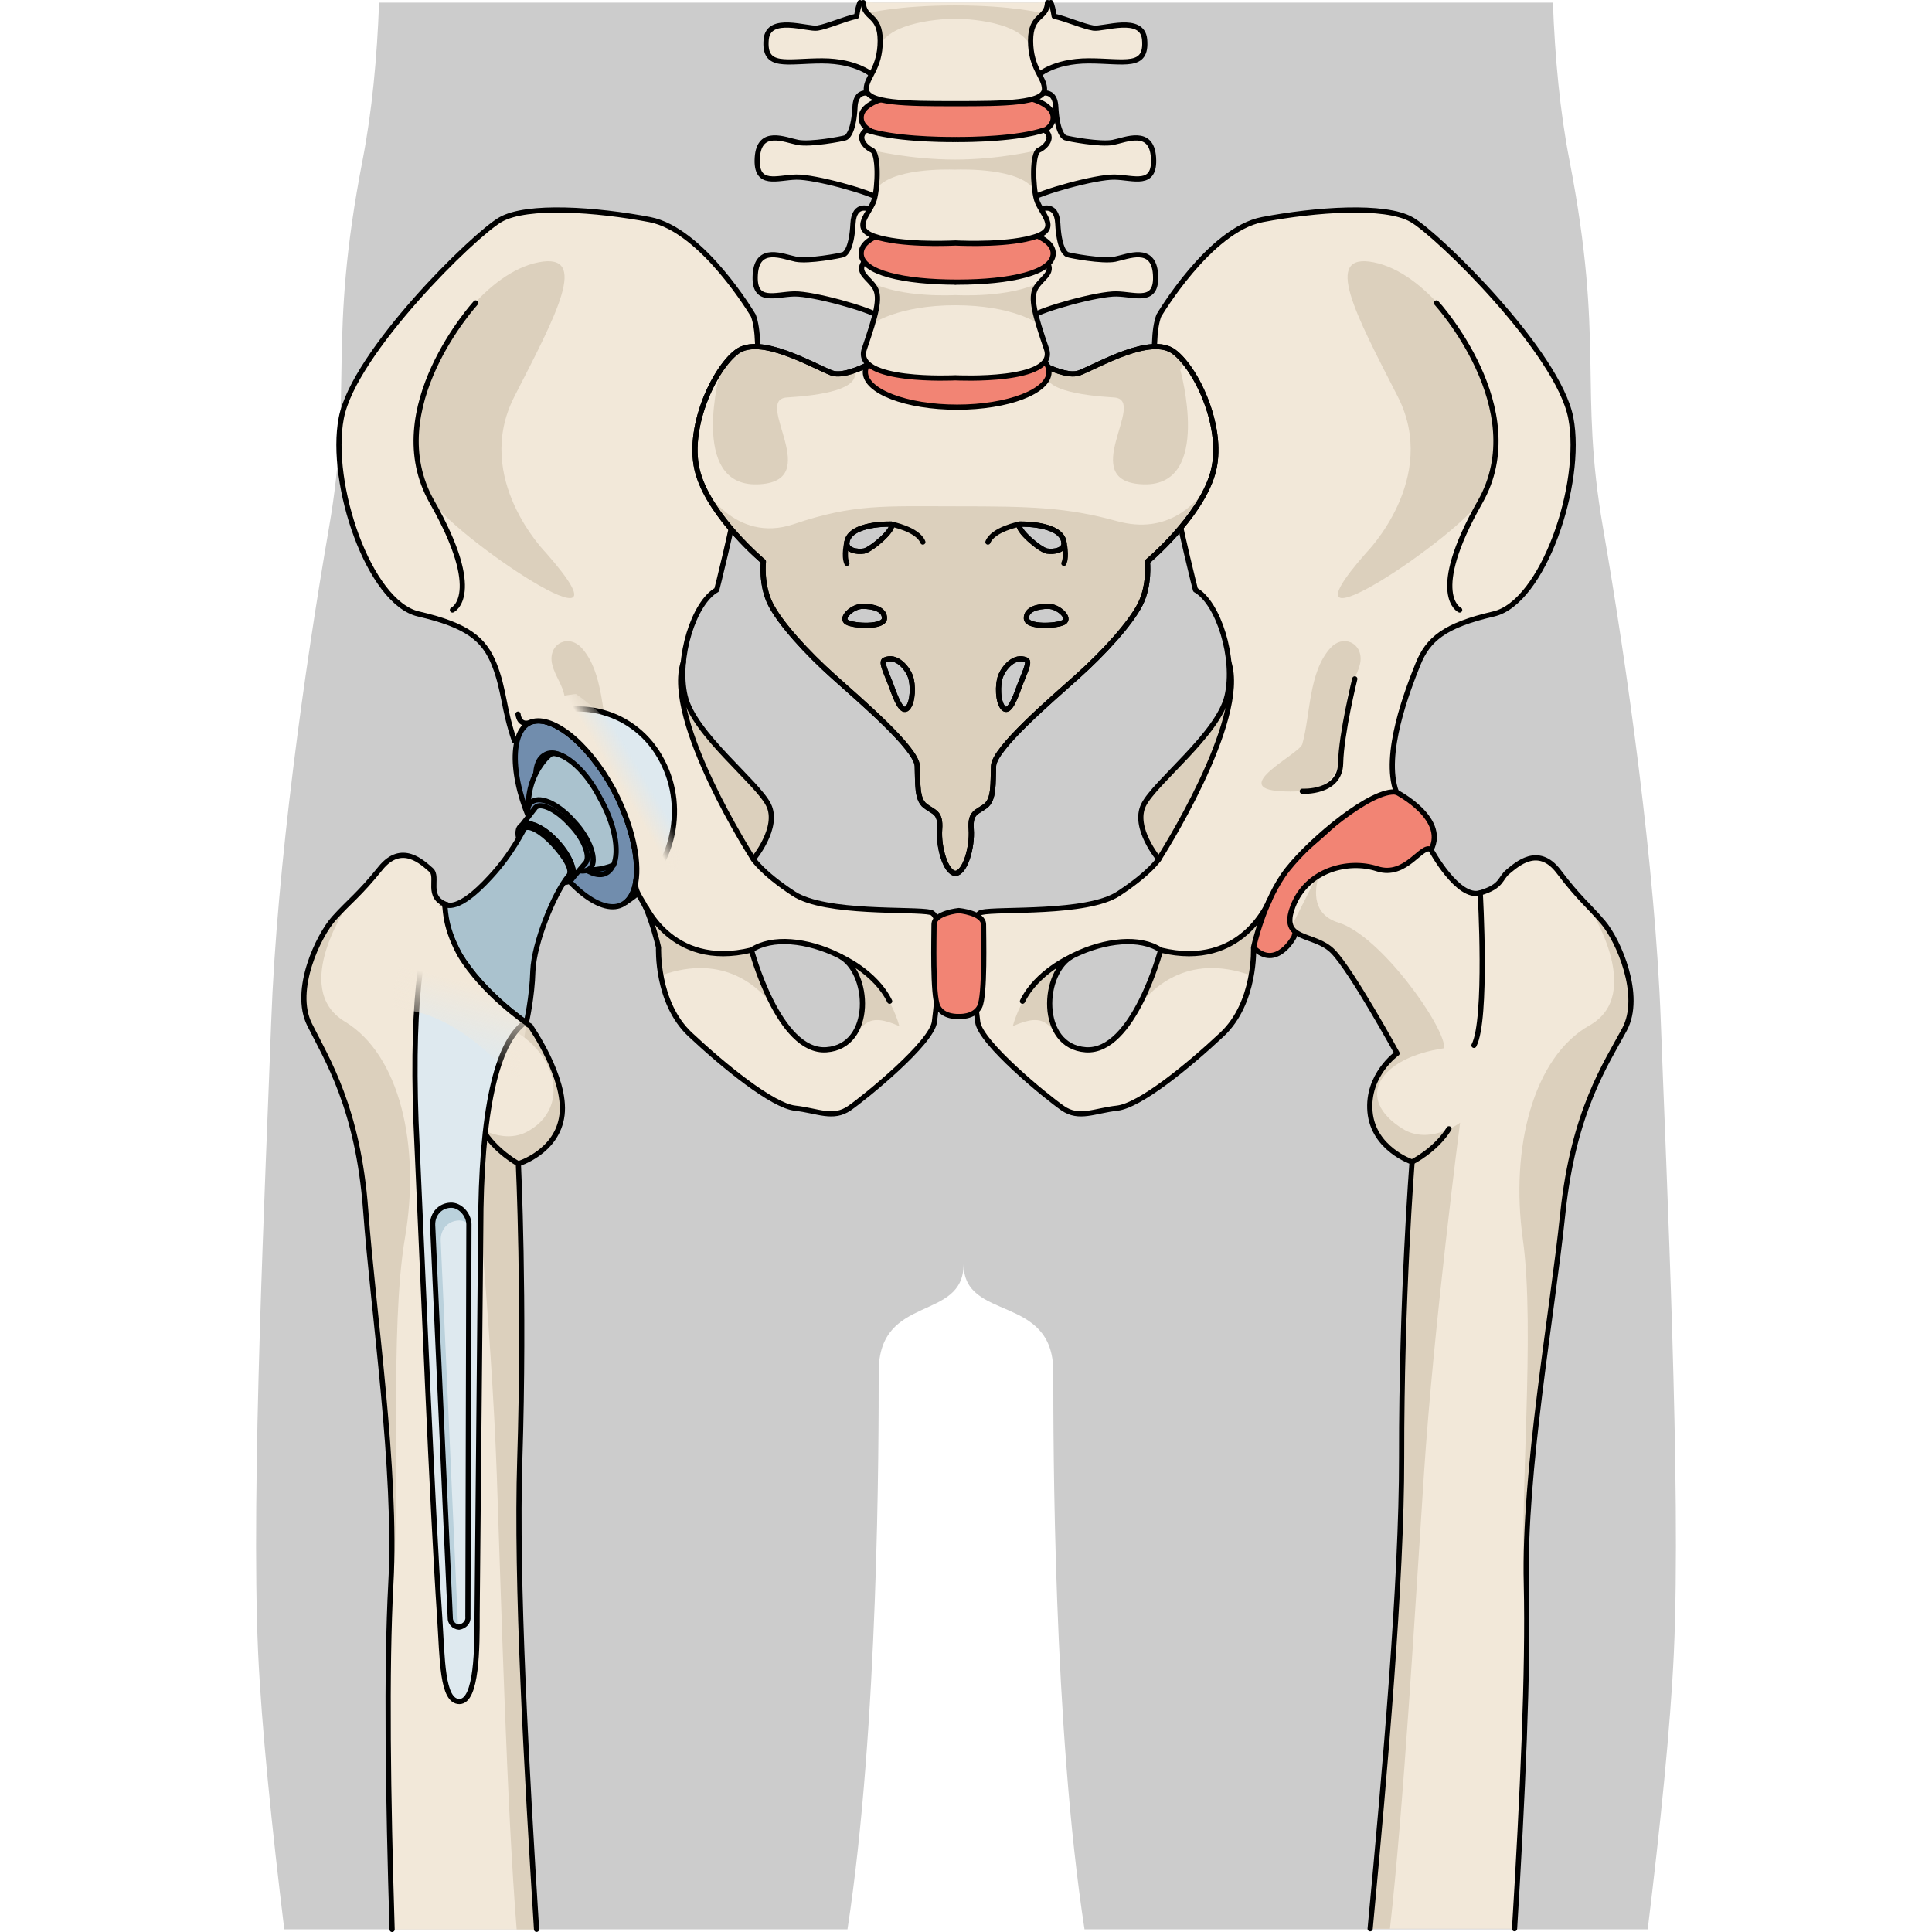 <?xml version="1.0" encoding="utf-8"?>
<!-- Created by: Science Figures, www.sciencefigures.org, Generator: Science Figures Editor -->
<!DOCTYPE svg PUBLIC "-//W3C//DTD SVG 1.1//EN" "http://www.w3.org/Graphics/SVG/1.1/DTD/svg11.dtd">
<svg version="1.1" id="Layer_1" xmlns="http://www.w3.org/2000/svg" xmlns:xlink="http://www.w3.org/1999/xlink" 
	 width="800px" height="800px" viewBox="0 0 273.258 371.83" enable-background="new 0 0 273.258 371.83"
	 xml:space="preserve">
<g>
	<path id="changecolor_12_" fill="#CCCCCC" d="M5.427,371.315h108.391c6.007-39.053,6.008-93.791,6.008-107.312
		c0-15.117,16.34-9.521,16.34-20.722c0,11.2,17.264,5.604,17.264,20.722c0,13.521-0.006,68.266,6.008,107.312H267.83
		c2.379-19.434,4.396-39.119,5.033-53.271c1.438-31.599-1.434-91.569-2.512-121.373s-6.47-68.229-11.134-95.163
		c-4.668-26.928,0.359-35.553-6.465-70.738c-1.812-9.324-2.776-19.659-3.17-30.266H23.673c-0.391,10.605-1.361,20.94-3.169,30.266
		c-6.823,35.188-1.802,43.812-6.463,70.738C9.37,128.442,3.98,166.866,2.909,196.671c-1.079,29.801-3.947,89.773-2.518,121.373
		C1.037,332.194,3.048,351.885,5.427,371.315z"/>
	<g>
		<path fill="#F2E8D9" d="M21.096,232.956c1.453,19.709,6.019,49.95,4.844,71.764c-0.9,16.697-0.538,41.123,0.238,66.6h27.797
			c-1.938-31.012-3.984-66.629-3.227-90.354c0.981-30.799-0.27-56.983-0.27-56.983s7.532-2.271,8.4-9.402
			c0.869-7.131-6.077-17.062-6.077-17.062s0.011-0.021,0.021-0.029c-0.633-0.352-1.24-0.738-1.787-1.238
			c-2.287-2.1-4.027-5.02-5.327-7.811c-1.261-2.708-1.744-8.205-2.38-10.774c-0.546-2.208-3.656-1.759-5.159-3.406
			c-0.476,0.07-0.944,0.048-1.399-0.104c-4.274-1.432-1.505-5.357-3.099-6.725c-1.591-1.368-5.637-5.409-9.749-0.302
			c-4.114,5.11-5.928,6.28-8.905,9.582c-2.978,3.3-8.052,13.806-4.724,20.474C13.622,203.839,19.644,213.249,21.096,232.956z"/>
		<path fill="#DCD0BD" d="M28.659,238.208c3.008-17.58-0.957-35.195-11.588-41.605c-10.632-6.408,0.854-22.902,0.854-22.902l0,0
			c-0.928,0.914-1.844,1.821-2.907,3.002c-2.978,3.301-8.052,13.806-4.724,20.474c3.328,6.666,9.351,16.078,10.803,35.783
			c1.453,19.709,6.019,49.951,4.844,71.765c-0.068,1.256-0.115,2.557-0.146,3.896c0.215-0.757,0.38-1.614,0.471-2.634
			C27.863,288.235,25.653,255.79,28.659,238.208z"/>
		<path fill="#DCD0BD" d="M52.467,217.642c-5.232,3.034-11.022-1.509-11.022-1.509s3.887,39.271,4.882,67.769
			c0.91,26.004,1.923,63.715,3.819,87.418h3.828c-1.938-31.012-3.984-66.629-3.227-90.354c0.981-30.799-0.27-56.983-0.27-56.983
			s7.532-2.271,8.4-9.402c0.869-7.129-6.077-17.062-6.077-17.062s0.011-0.021,0.021-0.029c-0.633-0.352-1.24-0.74-1.787-1.238
			c-1.846-1.691-3.331-3.922-4.521-6.188c-1.722,2.687-2.801,4.963-2.811,6.181C56.281,198.485,62.06,212.072,52.467,217.642z"/>
		<path fill="none" stroke="#000000" stroke-linecap="round" stroke-linejoin="round" stroke-miterlimit="10" d="M53.975,371.317
			c-1.915-30.721-3.974-66.938-3.227-90.354c0.981-30.799-0.27-56.986-0.27-56.986s7.532-2.271,8.4-9.399
			c0.869-7.131-6.077-17.063-6.077-17.063s0.011-0.018,0.021-0.029c-0.633-0.35-1.24-0.738-1.787-1.238
			c-2.287-2.102-4.027-5.016-5.327-7.807c-1.261-2.711-1.744-8.208-2.38-10.777c-0.546-2.208-3.656-1.759-5.159-3.406
			c-0.476,0.07-0.944,0.048-1.399-0.104c-4.274-1.432-1.505-5.357-3.099-6.725c-1.591-1.368-5.637-5.409-9.749-0.302
			c-4.114,5.11-5.928,6.28-8.905,9.582c-2.978,3.3-8.052,13.807-4.724,20.475c3.328,6.666,9.351,16.075,10.803,35.782
			c1.453,19.709,6.019,49.95,4.844,71.765c-0.9,16.696-0.538,41.125,0.238,66.602"/>
		<path fill="none" stroke="#000000" stroke-linecap="round" stroke-linejoin="round" stroke-miterlimit="10" d="M36.77,174.144
			c0,0-0.01,21.908,2.455,26.98"/>
		<path fill="none" stroke="#000000" stroke-linecap="round" stroke-linejoin="round" stroke-miterlimit="10" d="M50.479,223.978
			c0,0-4.445-2.354-6.922-6.609"/>
	</g>
	<g>
		<g>
			<g>
				<path fill="#F2E8D9" d="M129.827,175.592c-3.163-0.752-20.259,0.398-26.34-3.583c-6.081-3.98-7.783-6.658-7.783-6.658
					s5.106-6.081,2.918-10.46c-2.188-4.378-14.354-13.623-16.056-20.92c-1.702-7.298,1.702-18.002,6.082-20.436
					c0,0,10.948-42.33,7.056-52.79c0,0-9.73-16.542-19.949-18.487c-10.218-1.946-23.597-2.919-28.704,0
					c-5.109,2.918-28.218,25.543-30.652,38.191c-2.433,12.65,5.351,35.519,14.839,37.707c9.486,2.19,12.65,4.865,14.596,9.73
					c1.946,4.865,2.225,8.567,3.895,14.705c4.623-0.729,16.539,18.865,21.162,24.704c4.624,5.837,6.568,15.082,6.568,15.082
					s-0.486,10.566,6.081,16.719c6.569,6.147,15.813,13.688,20.192,14.18c4.379,0.483,7.298,2.188,10.46,0
					c3.161-2.188,15.88-12.574,16.363-16.625C131.041,192.599,132.986,176.344,129.827,175.592z M109.749,202.033
					c-9.167,0.632-14.407-19.188-14.407-19.188c3.93-2.619,10.696-1.963,16.81,1.056
					C118.263,186.926,118.917,201.403,109.749,202.033z"/>
				<path fill="#DCD0BD" d="M95.704,165.352c0,0,5.106-6.082,2.918-10.461c-2.188-4.378-14.354-13.622-16.056-20.92
					c-0.471-2.014-0.54-4.29-0.317-6.579C78.506,138.635,95.704,165.352,95.704,165.352z"/>
				<g>
					<path fill="#DCD0BD" d="M77.909,187.744c12.526-4.53,19.453,2.778,22.019,6.472c-2.919-5.195-4.514-11.099-4.579-11.345
						c-2.751,0.457-5.783,1.115-9.074,0.674c-7.771-1.045-11.236-8.878-11.236-8.878H75.01c1.691,4.12,2.448,7.712,2.448,7.712
						S77.358,184.679,77.909,187.744z"/>
					<path fill="#DCD0BD" d="M110.506,183.158l-0.006,0.002c0.554,0.23,1.104,0.476,1.649,0.743
						c4.941,2.441,6.313,12.375,1.81,16.419l0.002-0.003c3.185-2.784,3.39-5.691,9.846-2.825
						C120.58,186.141,110.506,183.158,110.506,183.158z"/>
					<polygon fill="#DCD0BD" points="101.098,196.144 101.09,196.134 101.098,196.147 					"/>
				</g>
				<path fill="#DCD0BD" d="M58.833,123.604c-1.412,0.565-2.373,2.2-1.828,4.346c0.564,2.229,2.031,3.865,2.401,6.273
					c0.471,3.039,0.689,6.143,1.021,9.201c0.566,5.214,1.628,9.464,11.776,8.857c10.149-0.604-3.588-7.161-4.119-9.062
					c-1.603-5.723-1.19-13.779-5.389-18.478C61.5,123.404,60.007,123.133,58.833,123.604z"/>
				<path fill="#DCD0BD" d="M55.769,106.37c0,0-14.14-14.268-6.046-30.074c8.093-15.806,14.522-27.774,4.611-25.811
					C44.42,52.454,35.48,65.503,33.363,72.772c-2.116,7.267-3.594,15.941,0,22.911C36.958,102.651,75.152,128.409,55.769,106.37z"/>
				<path fill="none" stroke="#000000" stroke-linecap="round" stroke-linejoin="round" stroke-miterlimit="10" d="M129.827,175.592
					c-3.163-0.752-20.259,0.398-26.34-3.583c-6.081-3.98-7.783-6.658-7.783-6.658s5.106-6.081,2.918-10.46
					c-2.188-4.378-14.354-13.623-16.056-20.92c-1.702-7.298,1.702-18.002,6.082-20.436c0,0,10.948-42.33,7.056-52.79
					c0,0-9.73-16.542-19.949-18.487c-10.218-1.946-23.597-2.919-28.704,0c-5.109,2.918-28.218,25.543-30.652,38.191
					c-2.433,12.65,5.351,35.519,14.839,37.707c9.486,2.19,12.65,4.865,14.596,9.73c1.946,4.865,1.765,8.567,3.895,14.705
					c4.623-0.729,16.539,18.865,21.162,24.704c4.624,5.837,6.568,15.082,6.568,15.082s-0.486,10.566,6.081,16.719
					c6.569,6.147,15.813,13.688,20.192,14.18c4.379,0.483,7.298,2.188,10.46,0c3.161-2.188,15.88-12.574,16.363-16.625
					C131.041,192.599,132.986,176.344,129.827,175.592z M109.749,202.033c-9.167,0.632-14.407-19.188-14.407-19.188
					c3.93-2.619,10.696-1.963,16.81,1.056C118.263,186.926,118.917,201.403,109.749,202.033z"/>
				<path fill="none" stroke="#000000" stroke-linecap="round" stroke-linejoin="round" stroke-miterlimit="10" d="M42.258,58.307
					c0,0-18.595,20.363-8.4,38.294c10.194,17.931,3.933,20.797,3.933,20.797"/>
				<path fill="none" stroke="#000000" stroke-linecap="round" stroke-linejoin="round" stroke-miterlimit="10" d="M95.704,165.352
					c0,0-17.198-26.722-13.455-37.961"/>
				<path fill="none" stroke="#000000" stroke-linecap="round" stroke-linejoin="round" stroke-miterlimit="10" d="M74.39,173.231
					c0,0,5.118,13.479,20.951,9.618"/>
				<path fill="none" stroke="#000000" stroke-linecap="round" stroke-linejoin="round" stroke-miterlimit="10" d="M112.615,184.163
					c0,0,6.6,2.916,9.32,8.533"/>
				<g>
					<path fill="#F28474" d="M219.463,152.458c0,0,10.463,5.353,6.324,11.68c-4.139,6.324-10.945,3.405-10.945,3.405
						s-6.566,0.485-9.975,3.162c-3.406,2.675-5.109,9.612-5.109,9.612s-3.404,6.439-7.783,2.062
						c-4.377-4.376,3.26-13.349,10.771-19.615C210.258,156.499,213.625,151.239,219.463,152.458z"/>
					<path fill="none" stroke="#000000" stroke-linecap="round" stroke-linejoin="round" stroke-miterlimit="10" d="
						M219.463,152.458c0,0,10.463,5.353,6.324,11.68c-4.139,6.324-10.945,3.405-10.945,3.405s-6.566,0.485-9.975,3.162
						c-3.406,2.675-5.109,9.612-5.109,9.612s-3.404,6.439-7.783,2.062c-4.377-4.376,3.26-13.349,10.771-19.615
						C210.258,156.499,213.625,151.239,219.463,152.458z"/>
					<path fill="#F2E8D9" d="M138.875,196.651c0.482,4.05,13.203,14.438,16.361,16.623c3.164,2.189,6.082,0.486,10.465,0
						c4.379-0.487,13.619-8.021,20.188-14.178c6.568-6.152,6.08-16.719,6.08-16.719s1.947-9.245,6.57-15.082
						c4.623-5.839,16.297-15.568,20.92-14.839c-2.674-7.298,2.188-19.704,4.135-24.569c1.947-4.866,5.109-7.542,14.598-9.731
						c9.488-2.188,17.271-25.055,14.838-37.706c-2.434-12.648-25.543-35.273-30.647-38.191c-5.104-2.919-18.483-1.946-28.707,0
						c-10.215,1.946-19.94,18.487-19.94,18.487c-3.896,10.46,7.059,52.79,7.059,52.79c4.379,2.433,7.783,13.138,6.082,20.436
						c-1.703,7.298-13.867,16.542-16.059,20.921c-2.188,4.379,2.918,10.46,2.918,10.46s-1.705,2.676-7.783,6.656
						c-6.082,3.982-23.178,2.832-26.34,3.583C136.443,176.344,138.391,192.599,138.875,196.651z M157.283,183.904
						c6.109-3.019,12.879-3.675,16.807-1.056c0,0-5.236,19.814-14.404,19.188C150.514,201.403,151.168,186.926,157.283,183.904z"/>
					<path fill="#DCD0BD" d="M173.729,165.352c0,0-5.104-6.082-2.918-10.461c2.189-4.379,14.353-13.622,16.058-20.92
						c0.469-2.014,0.536-4.29,0.315-6.579C190.922,138.635,173.729,165.352,173.729,165.352z"/>
					<g>
						<path fill="#DCD0BD" d="M191.521,187.744c-12.525-4.53-19.451,2.778-22.019,6.472c2.916-5.195,4.513-11.099,4.578-11.345
							c2.75,0.457,5.774,1.115,9.065,0.674c7.771-1.045,11.236-8.878,11.236-8.878h0.025c-1.688,4.12-2.447,7.712-2.447,7.712
							S192.07,184.679,191.521,187.744z"/>
						<path fill="#DCD0BD" d="M158.924,183.158l0.008,0.002c-0.555,0.23-1.104,0.476-1.647,0.743
							c-4.943,2.441-6.312,12.375-1.812,16.419v-0.003c-3.185-2.784-3.392-5.691-9.847-2.825
							C148.854,186.141,158.924,183.158,158.924,183.158z"/>
						<polygon fill="#DCD0BD" points="168.334,196.144 168.338,196.134 168.334,196.147 						"/>
					</g>
					<path fill="#DCD0BD" d="M210.6,123.604c1.412,0.565,2.371,2.2,1.824,4.346c-0.562,2.229-2.027,3.865-2.4,6.273
						c-0.471,3.039-0.688,6.143-1.02,9.201c-0.566,5.214-1.629,9.464-11.777,8.857c-10.146-0.604,3.59-7.161,4.123-9.062
						c1.601-5.723,1.188-13.779,5.389-18.478C207.932,123.404,209.42,123.133,210.6,123.604z"/>
					<path fill="#DCD0BD" d="M213.664,106.37c0,0,14.143-14.268,6.047-30.074c-8.098-15.806-14.523-27.774-4.609-25.811
						c9.912,1.968,18.855,15.017,20.969,22.285c2.119,7.267,3.601,15.941,0,22.91C232.475,102.651,194.275,128.409,213.664,106.37z"
						/>
					<path fill="none" stroke="#000000" stroke-linecap="round" stroke-linejoin="round" stroke-miterlimit="10" d="
						M138.875,196.651c0.482,4.05,13.203,14.438,16.361,16.623c3.164,2.189,6.082,0.486,10.465,0
						c4.379-0.487,13.619-8.021,20.188-14.178c6.568-6.152,6.08-16.719,6.08-16.719s1.947-9.245,6.57-15.082
						c4.623-5.839,16.297-15.568,20.92-14.839c-2.674-7.298,2.188-19.704,4.135-24.569c1.947-4.866,5.109-7.542,14.598-9.731
						c9.488-2.188,17.271-25.055,14.838-37.706c-2.434-12.648-25.543-35.273-30.647-38.191c-5.104-2.919-18.483-1.946-28.707,0
						c-10.215,1.946-19.94,18.487-19.94,18.487c-3.896,10.46,7.059,52.79,7.059,52.79c4.379,2.433,7.783,13.138,6.082,20.436
						c-1.703,7.298-13.867,16.542-16.059,20.921c-2.188,4.379,2.918,10.46,2.918,10.46s-1.705,2.676-7.783,6.656
						c-6.082,3.982-23.178,2.832-26.34,3.583C136.443,176.344,138.391,192.599,138.875,196.651z M157.283,183.904
						c6.109-3.019,12.879-3.675,16.807-1.056c0,0-5.236,19.814-14.404,19.188C150.514,201.403,151.168,186.926,157.283,183.904z"/>
					<path fill="none" stroke="#000000" stroke-linecap="round" stroke-linejoin="round" stroke-miterlimit="10" d="M227.172,58.307
						c0,0,18.598,20.363,8.395,38.294c-10.188,17.931-3.93,20.797-3.93,20.797"/>
					<path fill="none" stroke="#000000" stroke-linecap="round" stroke-linejoin="round" stroke-miterlimit="10" d="
						M211.457,130.655c0,0-2.607,10.485-2.729,16.27c-0.123,5.785-7.377,5.357-7.377,5.357"/>
					<path fill="none" stroke="#000000" stroke-linecap="round" stroke-linejoin="round" stroke-miterlimit="10" d="
						M173.729,165.352c0,0,17.193-26.722,13.453-37.961"/>
					<path fill="none" stroke="#000000" stroke-linecap="round" stroke-linejoin="round" stroke-miterlimit="10" d="
						M195.043,173.231c0,0-5.119,13.479-20.955,9.618"/>
					<path fill="none" stroke="#000000" stroke-linecap="round" stroke-linejoin="round" stroke-miterlimit="10" d="
						M156.816,184.163c0,0-6.604,2.916-9.318,8.533"/>
				</g>
				<path fill="#F28474" d="M135.241,195.632c0,0,2.946,0.219,4.015-1.896c1.064-2.115,0.746-13.551,0.746-15.801
					c0-2.248-4.761-2.684-4.761-2.684s-4.763,0.438-4.763,2.684c0,2.25-0.323,13.686,0.745,15.801
					C132.292,195.851,135.241,195.632,135.241,195.632z"/>
				<path fill="none" stroke="#000000" stroke-linecap="round" stroke-linejoin="round" stroke-miterlimit="10" d="M135.241,195.632
					c0,0,2.946,0.219,4.015-1.896c1.064-2.115,0.746-13.551,0.746-15.801c0-2.248-4.761-2.684-4.761-2.684s-4.763,0.438-4.763,2.684
					c0,2.25-0.323,13.686,0.745,15.801C132.292,195.851,135.241,195.632,135.241,195.632z"/>
			</g>
			<g>
				<g>
					<path fill="#F2E8D9" d="M176.617,67.676c-4.43-3.252-14.307,2.553-18.104,4.062c-3.261,1.294-10.507-3.48-10.507-3.48
						L134.59,68.14l-13.418,0.118c0,0-7.25,4.775-10.506,3.48C106.871,70.229,97,64.426,92.57,67.676
						c-4.431,3.248-10,15.09-7.47,23.566c2.531,8.473,12.531,16.832,12.531,16.832s-0.506,4.526,1.391,8.244
						c1.9,3.712,6.962,9.288,12.154,13.93c5.188,4.644,15.946,13.816,16.073,17.181c0.128,3.368-0.127,6.388,1.519,7.664
						c1.644,1.276,3.038,1.162,2.784,4.526c-0.251,3.368,1.14,8.359,3.04,8.476c1.898-0.114,3.289-5.106,3.037-8.476
						c-0.254-3.364,1.145-3.25,2.783-4.526c1.646-1.276,1.396-4.296,1.521-7.664c0.125-3.364,10.885-12.538,16.069-17.181
						c5.188-4.643,10.252-10.217,12.146-13.93c1.898-3.718,1.396-8.244,1.396-8.244s10-8.358,12.531-16.832
						C186.613,82.765,181.045,70.923,176.617,67.676z M113.708,104.325c0.608-3.732,8.56-3.454,8.56-3.454
						c0.669,1.058-3.942,4.954-5.281,5.18C115.653,106.271,113.45,105.923,113.708,104.325z M113.708,119.745
						c-1.334-0.78,1.033-3.062,3.036-3.062s4.248,0.556,4.189,2.335C120.875,120.803,115.046,120.524,113.708,119.745z
						 M125.367,136.281c-1.093,1.111-2.187-1.727-3.032-4.065c-0.844-2.339-2.178-4.82-1.399-5.18
						c2.309-1.058,4.368,1.504,4.977,3.121C126.52,131.771,126.458,135.166,125.367,136.281z M146.918,100.871
						c0,0,7.951-0.278,8.561,3.454c0.26,1.598-1.938,1.946-3.274,1.726C150.863,105.825,146.25,101.929,146.918,100.871z
						 M146.854,132.216c-0.846,2.339-1.938,5.177-3.028,4.065c-1.095-1.115-1.156-4.51-0.548-6.124
						c0.605-1.617,2.666-4.179,4.976-3.121C149.033,127.395,147.697,129.877,146.854,132.216z M155.479,119.745
						c-1.338,0.779-7.164,1.058-7.227-0.726c-0.062-1.781,2.186-2.337,4.188-2.337S156.812,118.966,155.479,119.745z"/>
					<g>
						<path fill="#DCD0BD" d="M176.617,67.676c-4.43-3.252-14.307,2.553-18.104,4.062c-1.431,0.568-3.63-0.033-5.646-0.893
							c-0.236,0.12-0.471,0.234-0.705,0.356c-1.357,3.703,6.268,4.887,12.949,5.296c6.688,0.408-7.578,16.359,5.725,16.718
							c13.303,0.361,7.035-22.015,7.035-22.015l0.803-1.504C177.98,68.857,177.287,68.167,176.617,67.676z"/>
						<path fill="#DCD0BD" d="M102.164,76.498c6.626-0.404,14.164-1.573,12.98-5.195c-1.659,0.588-3.313,0.896-4.473,0.435
							c-3.798-1.509-13.669-7.312-18.099-4.062c-1.037,0.76-2.129,1.987-3.171,3.526l0,0c0,0-6.26,22.376,7.04,22.016
							C109.743,92.858,95.474,76.906,102.164,76.498z"/>
					</g>
					<path fill="#DCD0BD" d="M183.334,93.265c-2.361,3.672-7.9,9.725-17.648,7.03c-9.711-2.687-16.703-2.85-30.761-2.85
						c-14.052,0-19.835-0.499-31.427,3.422c-11.53,3.896-17.607-7.529-17.67-7.65c3.309,7.751,11.805,14.856,11.805,14.856
						s-0.506,4.526,1.391,8.244c1.9,3.712,6.962,9.288,12.154,13.93c5.188,4.644,15.946,13.812,16.073,17.181
						c0.128,3.368-0.127,6.388,1.519,7.664c1.644,1.276,3.038,1.162,2.784,4.526c-0.251,3.368,1.14,8.359,3.04,8.476
						c1.898-0.114,3.288-5.105,3.036-8.476c-0.254-3.364,1.144-3.25,2.784-4.526c1.645-1.276,1.395-4.296,1.52-7.664
						c0.125-3.364,10.887-12.538,16.072-17.181c5.188-4.643,10.252-10.218,12.145-13.93c1.9-3.718,1.396-8.244,1.396-8.244
						S180.008,100.998,183.334,93.265z M113.708,104.325c0.608-3.732,8.56-3.454,8.56-3.454c0.669,1.058-3.942,4.954-5.281,5.18
						C115.653,106.271,113.45,105.923,113.708,104.325z M113.708,119.745c-1.334-0.78,1.033-3.062,3.036-3.062
						s4.248,0.556,4.189,2.335C120.875,120.803,115.046,120.524,113.708,119.745z M125.367,136.281
						c-1.093,1.111-2.187-1.727-3.032-4.065c-0.844-2.339-2.178-4.82-1.399-5.18c2.309-1.058,4.368,1.504,4.977,3.121
						C126.52,131.771,126.458,135.166,125.367,136.281z M146.918,100.871c0,0,7.951-0.278,8.561,3.454
						c0.26,1.598-1.938,1.946-3.274,1.726C150.863,105.825,146.25,101.929,146.918,100.871z M146.854,132.216
						c-0.846,2.339-1.938,5.177-3.028,4.065c-1.095-1.115-1.156-4.51-0.548-6.124c0.605-1.617,2.666-4.179,4.976-3.121
						C149.033,127.395,147.697,129.877,146.854,132.216z M155.479,119.745c-1.338,0.779-7.164,1.058-7.227-0.726
						c-0.062-1.781,2.186-2.337,4.188-2.337S156.812,118.966,155.479,119.745z"/>
					<path fill="none" stroke="#000000" stroke-linecap="round" stroke-linejoin="round" stroke-miterlimit="10" d="M176.617,67.676
						c-4.43-3.252-14.307,2.553-18.104,4.062c-3.261,1.294-10.507-3.48-10.507-3.48L134.59,68.14l-13.418,0.118
						c0,0-7.25,4.775-10.506,3.48C106.871,70.229,97,64.426,92.57,67.676c-4.431,3.248-10,15.09-7.47,23.566
						c2.531,8.473,12.531,16.832,12.531,16.832s-0.506,4.526,1.391,8.244c1.9,3.712,6.962,9.288,12.154,13.93
						c5.188,4.644,15.946,13.816,16.073,17.181c0.128,3.368-0.127,6.388,1.519,7.664c1.644,1.276,3.038,1.162,2.784,4.526
						c-0.251,3.368,1.14,8.359,3.04,8.476c1.898-0.114,3.289-5.106,3.037-8.476c-0.254-3.364,1.145-3.25,2.783-4.526
						c1.646-1.276,1.396-4.296,1.521-7.664c0.125-3.364,10.885-12.538,16.069-17.181c5.188-4.643,10.252-10.217,12.146-13.93
						c1.898-3.718,1.396-8.244,1.396-8.244s10-8.358,12.531-16.832C186.613,82.765,181.045,70.923,176.617,67.676z M113.708,104.325
						c0.608-3.732,8.56-3.454,8.56-3.454c0.669,1.058-3.942,4.954-5.281,5.18C115.653,106.271,113.45,105.923,113.708,104.325z
						 M113.708,119.745c-1.334-0.78,1.033-3.062,3.036-3.062s4.248,0.556,4.189,2.335
						C120.875,120.803,115.046,120.524,113.708,119.745z M125.367,136.281c-1.093,1.111-2.187-1.727-3.032-4.065
						c-0.844-2.339-2.178-4.82-1.399-5.18c2.309-1.058,4.368,1.504,4.977,3.121C126.52,131.771,126.458,135.166,125.367,136.281z
						 M146.918,100.871c0,0,7.951-0.278,8.561,3.454c0.26,1.598-1.938,1.946-3.274,1.726
						C150.863,105.825,146.25,101.929,146.918,100.871z M146.854,132.216c-0.846,2.339-1.938,5.177-3.028,4.065
						c-1.095-1.115-1.156-4.51-0.548-6.124c0.605-1.617,2.666-4.179,4.976-3.121C149.033,127.395,147.697,129.877,146.854,132.216z
						 M155.479,119.745c-1.338,0.779-7.164,1.058-7.227-0.726c-0.062-1.781,2.186-2.337,4.188-2.337
						S156.812,118.966,155.479,119.745z"/>
					<path fill="none" stroke="#000000" stroke-linecap="round" stroke-linejoin="round" stroke-miterlimit="10" d="M176.617,67.676
						c-4.43-3.252-14.307,2.553-18.104,4.062c-3.261,1.294-10.507-3.48-10.507-3.48L134.59,68.14l-13.418,0.118
						c0,0-7.25,4.775-10.506,3.48C106.871,70.229,97,64.426,92.57,67.676c-4.431,3.248-10,15.09-7.47,23.566
						c2.531,8.473,12.531,16.832,12.531,16.832s-0.506,4.526,1.391,8.244c1.9,3.712,6.962,9.288,12.154,13.93
						c5.188,4.644,15.946,13.816,16.073,17.181c0.128,3.368-0.127,6.388,1.519,7.664c1.644,1.276,3.038,1.162,2.784,4.526
						c-0.251,3.368,1.14,8.359,3.04,8.476c1.898-0.114,3.289-5.106,3.037-8.476c-0.254-3.364,1.145-3.25,2.783-4.526
						c1.646-1.276,1.396-4.296,1.521-7.664c0.125-3.364,10.885-12.538,16.069-17.181c5.188-4.643,10.252-10.217,12.146-13.93
						c1.898-3.718,1.396-8.244,1.396-8.244s10-8.358,12.531-16.832C186.613,82.765,181.045,70.923,176.617,67.676z M113.708,104.325
						c0.608-3.732,8.56-3.454,8.56-3.454c0.669,1.058-3.942,4.954-5.281,5.18C115.653,106.271,113.45,105.923,113.708,104.325z
						 M113.708,119.745c-1.334-0.78,1.033-3.062,3.036-3.062s4.248,0.556,4.189,2.335
						C120.875,120.803,115.046,120.524,113.708,119.745z M125.367,136.281c-1.093,1.111-2.187-1.727-3.032-4.065
						c-0.844-2.339-2.178-4.82-1.399-5.18c2.309-1.058,4.368,1.504,4.977,3.121C126.52,131.771,126.458,135.166,125.367,136.281z
						 M146.918,100.871c0,0,7.951-0.278,8.561,3.454c0.26,1.598-1.938,1.946-3.274,1.726
						C150.863,105.825,146.25,101.929,146.918,100.871z M146.854,132.216c-0.846,2.339-1.938,5.177-3.028,4.065
						c-1.095-1.115-1.156-4.51-0.548-6.124c0.605-1.617,2.666-4.179,4.976-3.121C149.033,127.395,147.697,129.877,146.854,132.216z
						 M155.479,119.745c-1.338,0.779-7.164,1.058-7.227-0.726c-0.062-1.781,2.186-2.337,4.188-2.337
						S156.812,118.966,155.479,119.745z"/>
					<path fill="#F2E8D9" d="M119.361,18.458c0,0-3.874-2.232-4.096,2.13c-0.223,4.362-1.265,5.727-1.857,5.929
						c-0.595,0.207-6.689,1.364-9.142,0.89c-2.452-0.479-7.433-2.796-7.804,2.93c-0.37,5.725,3.865,3.813,7.508,3.75
						c3.64-0.067,14.342,2.929,16.273,4.294C122.176,39.742,124.787,22.343,119.361,18.458z"/>
					<path fill="#F2E8D9" d="M149.812,18.458c0,0,3.875-2.232,4.098,2.13c0.223,4.362,1.264,5.727,1.857,5.929
						c0.594,0.207,6.688,1.364,9.145,0.89c2.447-0.479,7.43-2.796,7.803,2.93c0.371,5.725-3.861,3.813-7.51,3.75
						c-3.641-0.067-14.342,2.929-16.271,4.294C146.998,39.742,144.393,22.343,149.812,18.458z"/>
					<path fill="none" stroke="#000000" stroke-linecap="round" stroke-linejoin="round" stroke-miterlimit="10" d="M119.361,18.458
						c0,0-3.874-2.232-4.096,2.13c-0.223,4.362-1.265,5.727-1.857,5.929c-0.595,0.207-6.689,1.364-9.142,0.89
						c-2.452-0.479-7.433-2.796-7.804,2.93c-0.37,5.725,3.865,3.813,7.508,3.75c3.64-0.067,14.342,2.929,16.273,4.294
						C122.176,39.742,124.787,22.343,119.361,18.458z"/>
					<path fill="none" stroke="#000000" stroke-linecap="round" stroke-linejoin="round" stroke-miterlimit="10" d="M149.812,18.458
						c0,0,3.875-2.232,4.098,2.13c0.223,4.362,1.264,5.727,1.857,5.929c0.594,0.207,6.688,1.364,9.145,0.89
						c2.447-0.479,7.43-2.796,7.803,2.93c0.371,5.725-3.861,3.813-7.51,3.75c-3.641-0.067-14.342,2.929-16.271,4.294
						C146.998,39.742,144.393,22.343,149.812,18.458z"/>
					<path fill="#F2E8D9" d="M118.296,40.34c0,0-3.199-1.633-3.42,2.729c-0.222,4.362-1.264,5.724-1.859,5.931
						c-0.593,0.205-6.687,1.362-9.139,0.886c-2.452-0.478-7.431-2.794-7.804,2.933c-0.372,5.724,3.864,3.818,7.505,3.748
						c3.643-0.069,14.342,2.931,16.275,4.296C121.788,62.222,123.723,44.227,118.296,40.34z"/>
					<path fill="#F2E8D9" d="M150.879,40.34c0,0,3.195-1.633,3.42,2.729c0.225,4.362,1.266,5.724,1.854,5.931
						c0.599,0.205,6.688,1.362,9.144,0.886c2.455-0.479,7.438-2.794,7.808,2.933c0.373,5.724-3.861,3.818-7.502,3.748
						c-3.646-0.069-14.349,2.931-16.277,4.296C147.389,62.222,145.455,44.227,150.879,40.34z"/>
					<path fill="none" stroke="#000000" stroke-linecap="round" stroke-linejoin="round" stroke-miterlimit="10" d="M118.296,40.34
						c0,0-3.199-1.633-3.42,2.729c-0.222,4.362-1.264,5.724-1.859,5.931c-0.593,0.205-6.687,1.362-9.139,0.886
						c-2.452-0.478-7.431-2.794-7.804,2.933c-0.372,5.724,3.864,3.818,7.505,3.748c3.643-0.069,14.342,2.931,16.275,4.296
						C121.788,62.222,123.723,44.227,118.296,40.34z"/>
					<path fill="none" stroke="#000000" stroke-linecap="round" stroke-linejoin="round" stroke-miterlimit="10" d="M150.879,40.34
						c0,0,3.195-1.633,3.42,2.729c0.225,4.362,1.266,5.724,1.854,5.931c0.599,0.205,6.688,1.362,9.144,0.886
						c2.455-0.479,7.438-2.794,7.808,2.933c0.373,5.724-3.861,3.818-7.502,3.748c-3.646-0.069-14.349,2.931-16.277,4.296
						C147.389,62.222,145.455,44.227,150.879,40.34z"/>
					<path fill="#F28474" d="M153.41,22.646c0,3.73-8.273,4.714-18.48,4.714c-10.205,0-18.477-0.983-18.477-4.714
						c0-3.732,8.271-5.123,18.477-5.123C145.133,17.523,153.41,18.913,153.41,22.646z"/>
					<path fill="none" stroke="#000000" stroke-linecap="round" stroke-linejoin="round" stroke-miterlimit="10" d="M153.41,22.646
						c0,3.73-8.273,4.714-18.48,4.714c-10.205,0-18.477-0.983-18.477-4.714c0-3.732,8.271-5.123,18.477-5.123
						C145.133,17.523,153.41,18.913,153.41,22.646z"/>
					<path fill="#F28474" d="M152.604,71.606c0,3.73-7.916,6.759-17.679,6.759c-9.76,0-17.67-3.028-17.67-6.759
						c0-3.732,7.91-6.758,17.67-6.758C144.688,64.848,152.604,67.874,152.604,71.606z"/>
					<path fill="none" stroke="#000000" stroke-linecap="round" stroke-linejoin="round" stroke-miterlimit="10" d="M152.604,71.606
						c0,3.73-7.916,6.759-17.679,6.759c-9.76,0-17.67-3.028-17.67-6.759c0-3.732,7.91-6.758,17.67-6.758
						C144.688,64.848,152.604,67.874,152.604,71.606z"/>
					<path fill="#F2E8D9" d="M150.062,55.405c1.117-1.907,3.481-2.796,2.225-4.841c-4.135-0.746-17.583,3.684-17.697,3.721
						c-0.113-0.037-13.56-4.466-17.699-3.721c-1.257,2.044,1.11,2.934,2.224,4.841c1.116,1.911,0.194,5.182-2.047,11.744
						c-2.226,6.523,17.298,5.578,17.522,5.566c0.223,0.012,19.75,0.957,17.523-5.566C149.871,60.587,148.947,57.316,150.062,55.405z
						"/>
					<path fill="#DCD0BD" d="M150.062,55.405c0.235-0.407,0.53-0.767,0.84-1.104c-5.881,3.072-16.086,2.504-16.306,2.491l0,0h-0.007
						h-0.006l0,0c-0.223,0.013-10.428,0.581-16.307-2.491c0.306,0.335,0.602,0.695,0.837,1.104c0.798,1.365,0.55,3.438-0.475,6.902
						l0.002,0.003c0,0,4.885-3.562,15.948-3.562c11.062,0,15.951,3.562,15.951,3.562v-0.003
						C149.514,58.844,149.266,56.771,150.062,55.405z"/>
					<path fill="none" stroke="#000000" stroke-linecap="round" stroke-linejoin="round" stroke-miterlimit="10" d="M150.062,55.405
						c1.117-1.907,3.481-2.796,2.225-4.841c-4.135-0.746-17.583,3.684-17.697,3.721c-0.113-0.037-13.56-4.466-17.699-3.721
						c-1.257,2.044,1.11,2.934,2.224,4.841c1.116,1.911,0.194,5.182-2.047,11.744c-2.226,6.523,17.298,5.578,17.522,5.566
						c0.223,0.012,19.75,0.957,17.523-5.566C149.871,60.587,148.947,57.316,150.062,55.405z"/>
					<path fill="#F28474" d="M153.41,48.774c0,3.73-8.273,5.529-18.48,5.529c-10.205,0-18.477-1.798-18.477-5.529
						c0-3.734,8.271-5.532,18.477-5.532C145.133,43.241,153.41,45.039,153.41,48.774z"/>
					<path fill="none" stroke="#000000" stroke-linecap="round" stroke-linejoin="round" stroke-miterlimit="10" d="M153.41,48.774
						c0,3.73-8.273,5.529-18.48,5.529c-10.205,0-18.477-1.798-18.477-5.529c0-3.734,8.271-5.532,18.477-5.532
						C145.133,43.241,153.41,45.039,153.41,48.774z"/>
					<path fill="#F2E8D9" d="M150.66,28.89c1.338-0.612,3.045-2.521,1.041-3.884c-5.064,1.741-14.168,1.854-16.759,1.847v-0.007
						c0,0-0.127,0.004-0.354,0.007c-0.227-0.003-0.355-0.007-0.355-0.007v0.007c-2.589,0.006-11.691-0.104-16.755-1.847
						c-2.005,1.363-0.296,3.271,1.04,3.884c1.338,0.615,1.189,6.953,0.446,9.542c-0.743,2.591-4.595,5.501,0.148,7.089
						c4.9,1.642,13.63,1.332,15.476,1.248c1.845,0.084,10.574,0.394,15.475-1.248c4.748-1.588,0.896-4.499,0.15-7.089
						C149.467,35.844,149.32,29.505,150.66,28.89z"/>
					<path fill="#DCD0BD" d="M150.525,28.975c-0.023-0.052-0.041-0.085-0.041-0.085s-7.209,1.808-15.98,1.817
						c-8.777-0.011-15.985-1.817-15.985-1.817c1.06,0.485,1.188,4.557,0.828,7.519l0,0c2.781-4.051,13.59-3.815,15.07-3.764v0.006
						c0,0,0.033-0.001,0.087-0.004c0.051,0.002,0.085,0.004,0.085,0.004v-0.006c1.479-0.053,12.29-0.288,15.071,3.764
						c0.057-0.033,0.105-0.069,0.156-0.104C149.488,33.481,149.602,29.719,150.525,28.975z"/>
					<path fill="none" stroke="#000000" stroke-linecap="round" stroke-linejoin="round" stroke-miterlimit="10" d="M150.66,28.89
						c1.338-0.612,3.045-2.521,1.041-3.884c-5.064,1.741-14.168,1.854-16.759,1.847v-0.007c0,0-0.127,0.004-0.354,0.007
						c-0.227-0.003-0.355-0.007-0.355-0.007v0.007c-2.589,0.006-11.691-0.104-16.755-1.847c-2.005,1.363-0.296,3.271,1.04,3.884
						c1.338,0.615,1.189,6.953,0.446,9.542c-0.743,2.591-4.595,5.501,0.148,7.089c4.9,1.642,13.63,1.332,15.476,1.248
						c1.845,0.084,10.574,0.394,15.475-1.248c4.748-1.588,0.896-4.499,0.15-7.089C149.467,35.844,149.32,29.505,150.66,28.89z"/>
					<g>
						<path fill="#F2E8D9" d="M118.642,0.502h-2.433c-0.223,0.547-0.446,1.372-0.63,2.621c-2.406,0.534-5.639,1.979-7.546,2.282
							c-1.907,0.305-9.449-2.584-9.861,2.206c-0.492,5.684,3.891,4.104,10.772,4.104c6.881,0,9.867,2.891,9.867,2.891
							S125.807,6.388,118.642,0.502z"/>
						<path fill="#F2E8D9" d="M161.143,5.405c-1.906-0.305-5.141-1.75-7.543-2.282c-0.186-1.249-0.41-2.074-0.635-2.621h-2.439
							c-7.157,5.886-0.166,14.104-0.166,14.104s2.984-2.891,9.867-2.891c6.881,0,11.271,1.579,10.771-4.104
							C170.592,2.821,163.045,5.71,161.143,5.405z"/>
						<path fill="none" stroke="#000000" stroke-linecap="round" stroke-linejoin="round" stroke-miterlimit="10" d="M116.208,0.502
							c-0.223,0.547-0.446,1.372-0.63,2.621c-2.406,0.534-5.639,1.979-7.546,2.282c-1.907,0.305-9.449-2.584-9.861,2.206
							c-0.492,5.684,3.891,4.104,10.772,4.104c6.881,0,9.867,2.891,9.867,2.891"/>
						<path fill="none" stroke="#000000" stroke-linecap="round" stroke-linejoin="round" stroke-miterlimit="10" d="
							M150.367,14.605c0,0,2.98-2.891,9.865-2.891c6.881,0,11.266,1.579,10.771-4.104c-0.414-4.79-7.959-1.9-9.858-2.206
							c-1.908-0.305-5.146-1.75-7.545-2.282c-0.188-1.249-0.41-2.074-0.638-2.622"/>
						<path fill="#F2E8D9" d="M152.32,0.502h-35.461c0.137,3.211,3.261,2.15,3.261,7.336c0,5.351-2.679,6.987-2.679,9.28
							c0,2.767,7.756,2.836,16.792,2.838h0.709c9.041-0.002,16.794-0.071,16.794-2.838c0-2.293-2.678-3.93-2.678-9.28
							C149.061,2.654,152.184,3.713,152.32,0.502z"/>
						<path fill="#DCD0BD" d="M134.587,1.042l-0.02,0.019V1.042c-11.247,0-16.934,1.51-16.934,1.51v0.002
							c0.968,1.1,2.484,1.678,2.484,5.286c0,0.268-0.015,0.522-0.028,0.771c0.011,0.005,0.021,0.01,0.028,0.012
							c2.627-5.062,14.449-5.022,14.449-5.022V3.585l0.02,0.018c0,0,11.715-0.039,14.316,5.021c0.061-0.023,0.115-0.051,0.176-0.077
							c-0.012-0.229-0.021-0.461-0.021-0.707c0-3.44,1.375-4.127,2.346-5.139c-0.02-0.095-0.028-0.148-0.028-0.148
							S145.736,1.042,134.587,1.042z"/>
						<path fill="none" stroke="#000000" stroke-linecap="round" stroke-linejoin="round" stroke-miterlimit="10" d="M116.858,0.502
							c0.137,3.211,3.261,2.15,3.261,7.336c0,5.351-2.679,6.987-2.679,9.28c0,2.767,7.756,2.836,16.792,2.838h0.709
							c9.042-0.002,16.793-0.071,16.793-2.838c0-2.293-2.678-3.93-2.678-9.28c0-5.186,3.123-4.125,3.262-7.336"/>
					</g>
					<g>
						<g>
							<path fill="none" stroke="#000000" stroke-linecap="round" stroke-linejoin="round" stroke-miterlimit="10" d="
								M113.708,104.325c0,0-0.66,2.652,0,4.096"/>
							<path fill="none" stroke="#000000" stroke-linecap="round" stroke-linejoin="round" stroke-miterlimit="10" d="
								M122.269,100.871c0,0,5.077,0.979,6.058,3.454"/>
						</g>
						<g>
							<path fill="none" stroke="#000000" stroke-linecap="round" stroke-linejoin="round" stroke-miterlimit="10" d="
								M155.467,104.325c0,0,0.66,2.652,0,4.096"/>
							<path fill="none" stroke="#000000" stroke-linecap="round" stroke-linejoin="round" stroke-miterlimit="10" d="
								M146.91,100.871c0,0-5.078,0.979-6.061,3.454"/>
						</g>
					</g>
				</g>
			</g>
		</g>
	</g>
	<g>
		<path fill="#004D6B" d="M55.425,145.281c2.501-1.762,7.454,2.15,10.676,8.297c3.404,6.371,4.018,12.784,1.33,14.323
			c-2.49,1.55-7.455-2.153-10.666-8.511C53.35,153.235,52.738,146.82,55.425,145.281L55.425,145.281z"/>
		<path fill="#718DAD" d="M52.368,139.233c3.916-2.312,11.32,3.446,16.516,12.899c4.982,9.652,5.778,19.477,1.86,21.789
			c-3.929,2.525-11.332-3.233-16.515-12.899C49.231,151.58,48.437,141.757,52.368,139.233L52.368,139.233z"/>
		<path fill="none" stroke="#000000" stroke-linecap="round" stroke-linejoin="round" stroke-miterlimit="10" d="M52.368,139.233
			c3.916-2.312,11.32,3.446,16.516,12.899c4.982,9.652,5.778,19.477,1.86,21.789c-3.929,2.525-11.332-3.233-16.515-12.899
			C49.231,151.58,48.437,141.757,52.368,139.233L52.368,139.233z"/>
		<path fill="#DEE9EF" d="M78.126,146.413c-4.987-9.65-16.691-12.724-25.574-7.312c4.092-1.877,11.267,3.685,16.28,12.911
			c4.815,9.217,5.901,18.659,2.337,21.628C80.066,168.018,83.126,155.854,78.126,146.413L78.126,146.413z"/>
		<path fill="none" stroke="#000000" stroke-linecap="round" stroke-linejoin="round" stroke-miterlimit="10" d="M78.126,146.413
			c-4.987-9.65-16.691-12.724-25.574-7.312c4.092-1.877,11.267,3.685,16.28,12.911c4.815,9.217,5.887,18.657,2.324,21.628
			C80.055,168.018,83.126,155.854,78.126,146.413L78.126,146.413z"/>
		<path fill="#315988" d="M55.484,145.349c2.503-1.761,7.454,2.151,10.675,8.299c3.407,6.369,4.019,12.784,1.329,14.321
			c-2.486,1.551-7.455-2.151-10.661-8.51C53.408,153.301,52.796,146.887,55.484,145.349L55.484,145.349z"/>
		<path fill="none" stroke="#000000" stroke-linecap="round" stroke-linejoin="round" stroke-miterlimit="10" d="M55.484,145.349
			c2.503-1.761,7.454,2.151,10.675,8.299c3.407,6.369,4.019,12.784,1.329,14.321c-2.486,1.551-7.455-2.151-10.661-8.51
			C53.408,153.301,52.796,146.887,55.484,145.349L55.484,145.349z"/>
		<path fill="#AAC2CE" d="M66.207,153.614c-2.658-5.249-6.617-8.669-9.199-8.612c-0.411,0.188-0.619,0.387-1.039,0.785
			c-4.672,5.018-4.747,12.857-0.296,18.002c3.551,3.604,8.652,4.552,13.131,2.702C69.957,163.807,69.078,158.664,66.207,153.614
			L66.207,153.614z"/>
		<path fill="none" stroke="#000000" stroke-linecap="round" stroke-linejoin="round" stroke-miterlimit="10" d="M66.207,153.614
			c-2.658-5.249-6.617-8.669-9.199-8.612c-0.411,0.188-0.619,0.387-1.039,0.785c-4.672,5.018-4.747,12.857-0.296,18.002
			c3.551,3.604,8.652,4.552,13.131,2.702C69.957,163.807,69.078,158.664,66.207,153.614L66.207,153.614z"/>
		<path fill="#718DAD" d="M52.771,154.577c1.495-1.617,5.2-0.113,8.375,3.494c3.188,3.395,4.534,7.531,3.252,8.945
			c-1.496,1.618-5.186-0.101-8.374-3.493C52.836,160.13,51.489,155.991,52.771,154.577L52.771,154.577z"/>
		<path fill="none" stroke="#000000" stroke-linecap="round" stroke-linejoin="round" stroke-miterlimit="10" d="M52.771,154.577
			c1.495-1.617,5.2-0.113,8.375,3.494c3.188,3.395,4.534,7.531,3.252,8.945c-1.496,1.618-5.186-0.101-8.374-3.493
			C52.836,160.13,51.489,155.991,52.771,154.577L52.771,154.577z"/>
		<path fill="#AAC2CE" d="M51.125,158.845c1.053-1.004,4.221,0.267,6.824,3.2c2.604,2.934,3.811,5.997,2.742,7.213
			c2.779-3.249,2.779-3.249,2.779-3.249c0.868-1.229-0.323-4.505-2.939-7.224c-2.604-2.937-5.694-4.403-6.748-3.398L51.125,158.845
			L51.125,158.845L51.125,158.845z"/>
		<path fill="#718DAD" d="M50.792,159.107c1.221-1.369,4.329-0.171,7.027,2.782c2.71,2.776,3.896,6.202,2.847,7.4
			c-1.221,1.371-4.319-0.004-7.027-2.781C50.93,163.732,49.746,160.308,50.792,159.107L50.792,159.107z"/>
		<path fill="none" stroke="#000000" stroke-linecap="round" stroke-linejoin="round" stroke-miterlimit="10" d="M50.792,159.107
			c1.221-1.369,4.329-0.171,7.027,2.782c2.71,2.776,3.896,6.202,2.847,7.4c-1.221,1.371-4.319-0.004-7.027-2.781
			C50.93,163.732,49.746,160.308,50.792,159.107L50.792,159.107z"/>
		<path fill="none" stroke="#000000" stroke-linecap="round" stroke-linejoin="round" stroke-miterlimit="10" d="M51.125,158.845
			c1.053-1.004,4.221,0.267,6.824,3.2c2.604,2.934,3.811,5.997,2.742,7.213c2.779-3.249,2.779-3.249,2.779-3.249
			c0.868-1.229-0.323-4.505-2.939-7.224c-2.604-2.937-5.694-4.403-6.748-3.398L51.125,158.845L51.125,158.845L51.125,158.845z"/>
		<g>
			<path fill="#DEE9EF" d="M36.312,174.216c-0.272,0.101-0.367,0.289-0.642,0.389c-3.494,2.511-5.789,16.567-4.896,41.264
				c1.362,30.037,3.099,73.688,4.565,95.444c0.52,7.892,0.415,16.172,3.797,16.16c3.381-0.012,3.416-10.416,3.402-16.787
				c0,0,0.471-50.528,0.691-73.889c0.008-23.15,3.087-35.979,8.423-39.938"/>
			<path fill="none" stroke="#000000" stroke-linecap="round" stroke-linejoin="round" stroke-miterlimit="10" d="M36.312,174.216
				c-0.272,0.101-0.367,0.289-0.642,0.389c-3.494,2.511-5.789,16.567-4.896,41.264c1.362,30.037,3.099,73.688,4.565,95.444
				c0.52,7.892,0.415,16.172,3.797,16.16c3.381-0.012,3.416-10.416,3.402-16.787c0,0,0.471-50.528,0.691-73.889
				c0.008-23.15,3.087-35.979,8.423-39.938"/>
			<path fill="#BAD1DC" d="M35.53,238.731c-0.068-2.135,1.421-3.746,3.419-3.84c0.722-0.041,1.424,0.234,2.011,0.695
				c0.001-0.006,0-0.012,0-0.016c-0.084-1.92-1.765-3.729-3.561-3.619c-1.998,0.094-3.489,1.705-3.419,3.84l3.391,75.562
				c-0.047,0.793,0.602,1.614,1.496,1.771L35.53,238.731z"/>
			<path fill="none" stroke="#000000" stroke-linecap="round" stroke-linejoin="round" stroke-miterlimit="10" d="M33.98,235.794
				c-0.07-2.134,1.421-3.746,3.419-3.839l0,0c1.796-0.104,3.477,1.698,3.561,3.619c-0.191,75.562-0.191,75.562-0.191,75.562
				c0.136,1.07-0.711,1.871-1.713,2.021l0,0c-0.993-0.062-1.734-0.955-1.685-1.805L33.98,235.794L33.98,235.794L33.98,235.794z"/>
			<path fill="#AAC2CE" d="M36.202,174.18c0.548-0.196,2.476,1.624,8.893-5.394c4.272-4.604,6.344-9.133,6.555-9.333l0,0
				c0.848-0.795,3.356,0.627,5.604,3.089c2.25,2.463,3.885,5.101,2.828,6.094c-2.804,3.428-6.582,12.865-6.816,18.188
				c-0.137,5.134-1.262,10.007-1.262,10.007s-8.322-5.626-12.811-13.099C35.839,177.546,36.01,174.557,36.202,174.18"/>
			<path fill="none" stroke="#000000" stroke-linecap="round" stroke-linejoin="round" stroke-miterlimit="10" d="M36.202,174.18
				c0.548-0.196,2.476,1.624,8.893-5.394c4.272-4.604,6.344-9.133,6.555-9.333l0,0c0.848-0.795,3.356,0.627,5.604,3.089
				c2.25,2.463,3.885,5.101,2.828,6.094c-2.804,3.428-6.582,12.865-6.816,18.188c-0.137,5.134-1.262,10.007-1.262,10.007
				s-8.322-5.626-12.811-13.099C35.839,177.546,36.01,174.557,36.202,174.18"/>
		</g>
	</g>
	
		<linearGradient id="SVGID_1_" gradientUnits="userSpaceOnUse" x1="32.964" y1="-876.842" x2="29.23" y2="-891.676" gradientTransform="matrix(1 0 0 -1 8.09 -687.679)">
		<stop  offset="0" style="stop-color:#F2E8D9"/>
		<stop  offset="1" style="stop-color:#F2E8D9;stop-opacity:0"/>
	</linearGradient>
	<path fill="url(#SVGID_1_)" d="M36.202,174.18c0.424-0.005-0.361,3.365,2.99,9.554c4.488,7.474,12.811,13.099,12.811,13.099
		L50.48,208.83c0,0-11.403-15.004-24.318-14.612C26.867,183.806,31.007,174.24,36.202,174.18z"/>
	<path fill="none" stroke="#000000" stroke-linecap="round" stroke-linejoin="round" stroke-miterlimit="10" d="M36.202,174.18
		c0.424-0.005-0.361,3.365,2.99,9.554c4.488,7.474,12.811,13.099,12.811,13.099"/>
	<linearGradient id="SVGID_2_" gradientUnits="userSpaceOnUse" x1="70.125" y1="151.424" x2="74.349" y2="148.89">
		<stop  offset="0" style="stop-color:#F2E8D9"/>
		<stop  offset="1" style="stop-color:#F2E8D9;stop-opacity:0"/>
	</linearGradient>
	<path fill="url(#SVGID_2_)" d="M75.008,174.669c-0.017-0.039-0.034-0.078-0.052-0.115c-0.651-1.415-2.175-3.098-1.887-4.727
		c0.77-4.368-0.756-11.148-4.237-17.812c-5.014-9.228-12.188-14.787-16.28-12.91c0,0-1.821,0.705-2.14-1.663
		c2.111-2.916,11.139-3.877,11.139-3.877s17.863,11.629,20.165,31.787c-1.153,3.989-6.724,9.278-6.724,9.278"/>
	<path fill="none" stroke="#000000" stroke-linecap="round" stroke-linejoin="round" stroke-miterlimit="10" d="M74.993,174.63"/>
	<path fill="none" stroke="#000000" stroke-linecap="round" stroke-linejoin="round" stroke-miterlimit="10" d="M75.008,174.669
		c-0.017-0.039-0.034-0.078-0.052-0.115c-0.651-1.415-2.175-3.098-1.887-4.727c0.77-4.368-0.756-11.148-4.237-17.812
		c-5.014-9.228-12.188-14.787-16.28-12.91c0,0-1.821,0.705-2.14-1.663"/>
	<g>
		<path fill="#F2E8D9" d="M207.271,183.148c3.646,3.755,12.312,19.571,12.312,19.571s-5.851,4.142-5.203,11.271
			c0.647,7.139,8.097,9.637,8.097,9.637s-2.056,26.07-2.015,56.812c0.029,23.879-3.151,59.729-6.056,90.764h27.796
			c1.551-25.346,2.651-49.651,2.269-66.312c-0.505-21.783,4.977-51.798,7.022-71.402c2.055-19.604,8.342-28.807,11.864-35.353
			c3.521-6.549-1.213-17.175-4.082-20.559c-2.864-3.382-4.643-4.605-8.586-9.827c-3.944-5.219-8.104-1.312-9.729,0.001
			c-1.629,1.315-1.06,2.806-5.362,4.1c-4.31,1.299-9.479-8.312-9.479-8.312c-1.75-1.285-4.767,5.495-10.359,3.671
			c-5.6-1.82-13.489,0.229-16.188,7.179C196.873,181.326,203.627,179.39,207.271,183.148z"/>
		<path fill="#DCD0BD" d="M243.793,238.483c-2.459-17.621,2.033-35.062,12.826-41.133c10.797-6.065-0.152-22.863-0.152-22.863l0,0
			c0.895,0.938,1.785,1.872,2.811,3.083c2.869,3.381,7.605,14.009,4.082,20.558c-3.521,6.545-9.811,15.741-11.864,35.353
			c-2.054,19.604-7.522,49.619-7.022,71.401c0.028,1.255,0.036,2.558,0.028,3.896c-0.188-0.76-0.328-1.625-0.394-2.644
			C243.061,288.392,246.25,256.106,243.793,238.483z"/>
		<path fill="#DCD0BD" d="M207.271,183.148c3.646,3.755,12.312,19.571,12.312,19.571s-5.851,4.142-5.203,11.271
			c0.647,7.139,8.097,9.637,8.097,9.637s-2.056,26.07-2.015,56.812c0.029,23.879-3.151,59.729-6.056,90.764h3.814
			c2.646-23.521,4.838-61.559,6.555-87.696c1.863-28.381,6.939-67.42,6.939-67.42s-5.91,4.354-11.037,1.166
			c-9.391-5.847-4.598-13.658,8.016-15.521c0.103-4.223-12.305-21.682-20.342-24.146c-5.008-1.542-4.744-5.958-3.834-9.07
			c-0.158,0.097-0.313,0.205-0.473,0.309l-4.811,9.567C200.373,180.679,204.631,180.425,207.271,183.148z"/>
		<path fill="none" stroke="#000000" stroke-linecap="round" stroke-linejoin="round" stroke-miterlimit="10" d="M242.203,371.199
			c1.551-25.349,2.652-49.655,2.268-66.315c-0.504-21.783,4.979-51.797,7.023-71.4c2.055-19.605,8.342-28.809,11.865-35.354
			c3.521-6.549-1.213-17.177-4.082-20.56c-2.865-3.381-4.644-4.604-8.586-9.826c-3.945-5.219-8.104-1.312-9.73,0.001
			c-1.629,1.315-1.059,2.806-5.363,4.1c-4.309,1.299-9.479-8.313-9.479-8.313c-1.75-1.284-4.766,5.495-10.359,3.672
			c-5.6-1.82-13.49,0.229-16.188,7.179c-2.693,6.944,4.062,5.008,7.703,8.767c3.646,3.756,12.312,19.572,12.312,19.572
			s-5.853,4.141-5.203,11.271c0.648,7.139,8.095,9.637,8.095,9.637s-2.054,26.07-2.013,56.812
			c0.029,23.879-3.153,59.729-6.055,90.764"/>
		<path fill="none" stroke="#000000" stroke-linecap="round" stroke-linejoin="round" stroke-miterlimit="10" d="M235.596,171.846
			c0,0,1.406,24.354-1.203,29.34"/>
		<path fill="none" stroke="#000000" stroke-linecap="round" stroke-linejoin="round" stroke-miterlimit="10" d="M222.473,223.628
			c0,0,4.506-2.213,7.103-6.384"/>
	</g>
</g>
</svg>